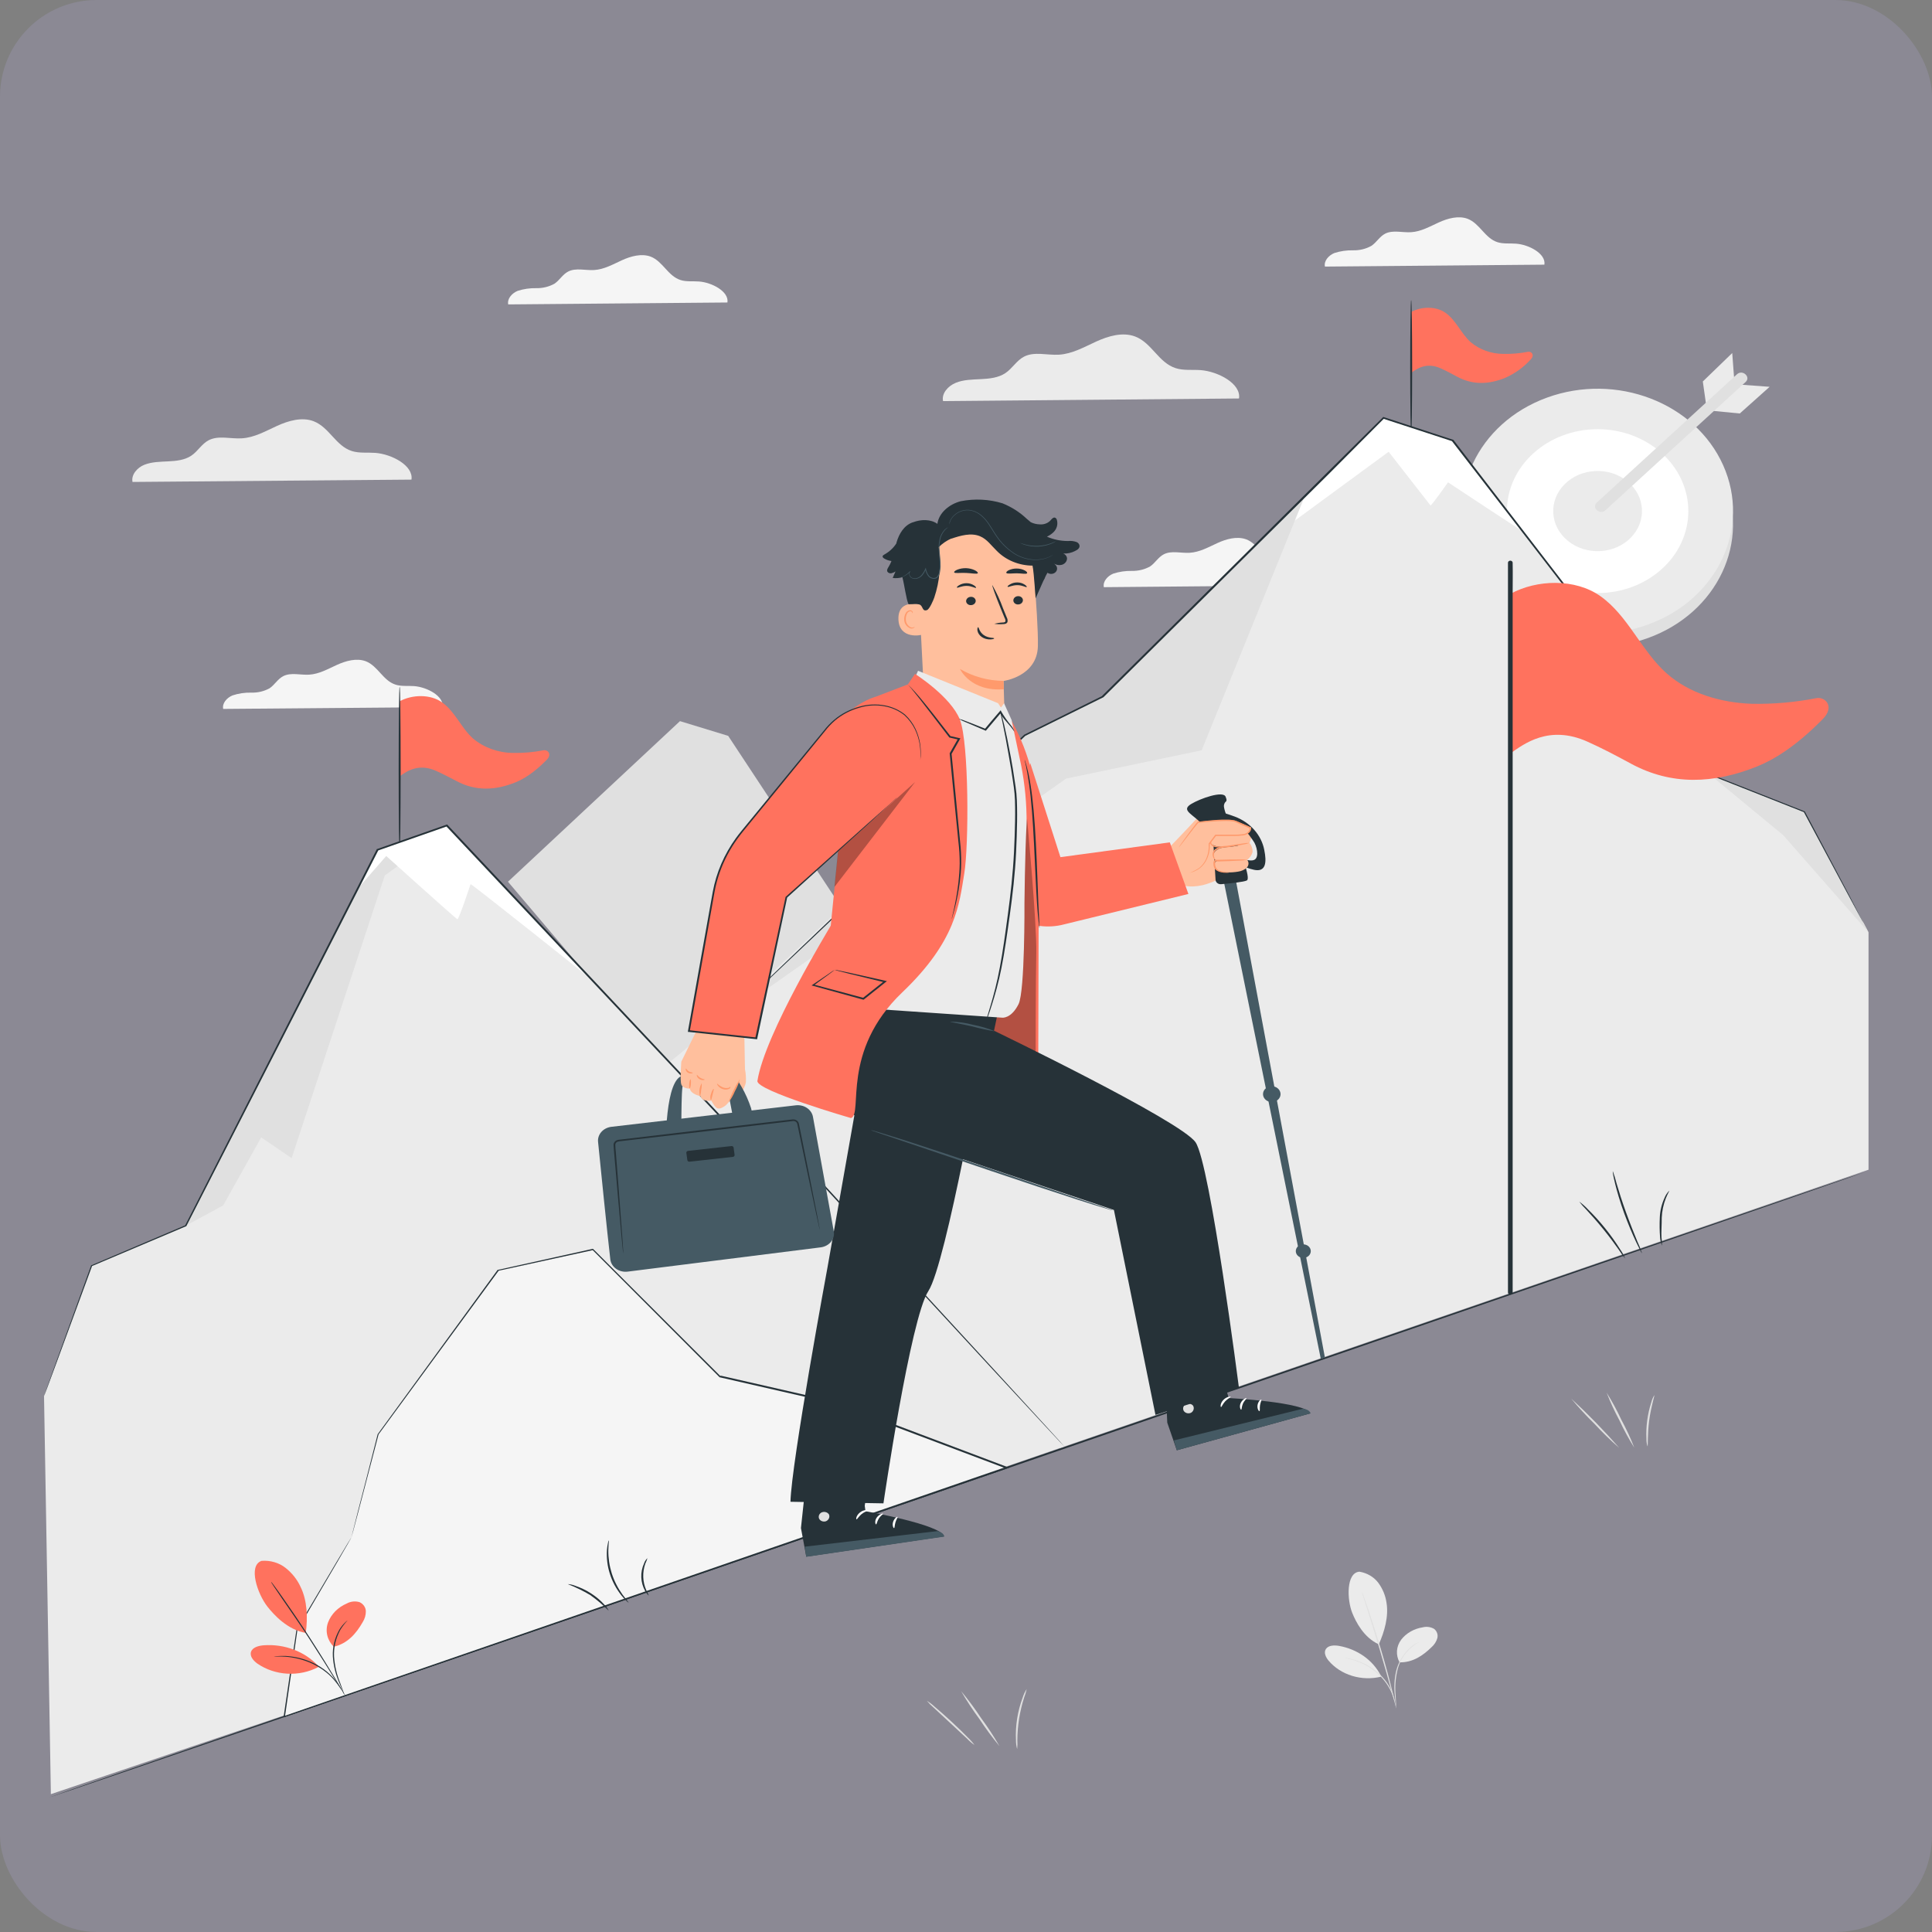 <svg xmlns="http://www.w3.org/2000/svg" width="160" height="160" viewBox="0 0 160 160" fill="none"><rect x="0" y="0" width="160" height="160" fill="#808080" stroke="none"/><rect width="160" height="160" rx="8" fill="#C5B8FD" fill-opacity="0.16"></rect><path d="M112.577 130.16C112.897 130.212 113.202 130.322 113.473 130.483C113.745 130.645 113.978 130.854 114.158 131.098C114.515 131.591 114.743 132.151 114.825 132.736C115.014 133.856 114.66 135.124 114.186 136.174C112.93 135.614 112.276 134.287 111.994 133.59C111.545 132.487 111.473 130.25 112.577 130.16Z" fill="#EBEBEB"></path><path d="M115.906 137.667C115.744 137.373 115.67 137.045 115.692 136.717C115.715 136.39 115.832 136.073 116.034 135.799C116.241 135.529 116.505 135.299 116.812 135.122C117.118 134.945 117.461 134.825 117.819 134.769C117.981 134.727 118.15 134.718 118.316 134.741C118.482 134.765 118.641 134.821 118.78 134.906C118.895 135.003 118.979 135.126 119.022 135.263C119.066 135.399 119.068 135.544 119.028 135.682C118.946 135.956 118.785 136.207 118.56 136.407C117.832 137.121 116.982 137.692 115.906 137.667Z" fill="#EBEBEB"></path><path d="M115.612 141.324C115.593 141.247 115.583 141.169 115.581 141.091C115.565 140.926 115.544 140.713 115.519 140.456C115.432 139.755 115.47 139.046 115.631 138.356C115.804 137.663 116.18 137.025 116.719 136.508C116.884 136.354 117.069 136.218 117.27 136.104C117.324 136.072 117.38 136.043 117.438 136.018C117.475 136.001 117.497 135.992 117.5 135.995C117.042 136.264 116.648 136.613 116.342 137.022C116.036 137.431 115.823 137.891 115.717 138.375C115.56 139.058 115.515 139.758 115.584 140.453C115.6 140.733 115.612 140.937 115.615 141.088C115.621 141.167 115.62 141.245 115.612 141.324Z" fill="#E0E0E0"></path><path d="M112.797 131.84C112.814 131.87 112.828 131.902 112.837 131.935L112.943 132.215C113.03 132.456 113.151 132.803 113.299 133.237C113.591 134.1 113.978 135.298 114.375 136.631C114.772 137.964 115.094 139.179 115.305 140.061C115.417 140.5 115.503 140.859 115.562 141.105C115.587 141.223 115.609 141.318 115.624 141.385C115.633 141.418 115.638 141.452 115.64 141.486C115.626 141.454 115.615 141.421 115.606 141.388C115.587 141.315 115.559 141.223 115.528 141.108C115.457 140.853 115.361 140.5 115.243 140.069C115.004 139.193 114.67 137.983 114.273 136.65C113.876 135.318 113.501 134.13 113.225 133.251L112.896 132.221C112.859 132.106 112.831 132.014 112.81 131.941C112.802 131.908 112.798 131.874 112.797 131.84Z" fill="#E0E0E0"></path><path d="M114.35 138.762C114.029 138.132 113.547 137.581 112.943 137.153C112.339 136.726 111.632 136.435 110.878 136.303C110.497 136.239 110.026 136.253 109.815 136.55C109.604 136.846 109.79 137.238 110.023 137.524C110.519 138.109 111.196 138.548 111.969 138.785C112.741 139.023 113.574 139.048 114.363 138.857" fill="#EBEBEB"></path><path d="M111.356 137.294C111.436 137.298 111.516 137.309 111.594 137.328C111.689 137.341 111.782 137.36 111.873 137.384C111.979 137.412 112.106 137.437 112.236 137.482C112.366 137.527 112.515 137.572 112.664 137.636C112.825 137.701 112.981 137.773 113.132 137.854C113.481 138.039 113.806 138.258 114.099 138.51C114.389 138.761 114.645 139.043 114.862 139.35C114.956 139.484 115.041 139.623 115.116 139.767C115.185 139.89 115.245 140.017 115.296 140.148C115.342 140.255 115.381 140.364 115.414 140.475C115.443 140.557 115.464 140.64 115.479 140.724C115.5 140.796 115.512 140.869 115.516 140.943C115.497 140.943 115.442 140.635 115.237 140.17C115.183 140.042 115.12 139.918 115.048 139.798C114.971 139.657 114.885 139.52 114.791 139.389C114.575 139.085 114.322 138.803 114.037 138.549C113.747 138.304 113.431 138.086 113.092 137.899C112.931 137.818 112.782 137.74 112.63 137.678C112.478 137.616 112.342 137.566 112.214 137.518C111.694 137.362 111.35 137.311 111.356 137.294Z" fill="#E0E0E0"></path><path d="M134.094 119.909C133.374 119.278 132.691 118.613 132.048 117.916C131.367 117.25 130.725 116.553 130.123 115.827C131.526 117.123 132.852 118.486 134.094 119.909Z" fill="#E0E0E0"></path><path d="M135.343 119.887C134.888 119.163 134.481 118.415 134.125 117.647C133.719 116.896 133.362 116.125 133.056 115.337C133.509 116.062 133.915 116.809 134.271 117.577C134.677 118.328 135.036 119.099 135.343 119.887Z" fill="#E0E0E0"></path><path d="M137.002 115.544C137.052 115.544 136.729 116.474 136.577 117.647C136.425 118.82 136.487 119.778 136.438 119.78C136.375 119.576 136.346 119.365 136.351 119.153C136.325 118.644 136.347 118.133 136.416 117.627C136.483 117.122 136.596 116.623 136.754 116.135C136.805 115.928 136.889 115.729 137.002 115.544Z" fill="#E0E0E0"></path><path d="M80.703 144.518C80.484 144.364 80.283 144.19 80.102 144C79.705 143.634 79.231 143.194 78.71 142.707L77.315 141.413C77.112 141.242 76.926 141.054 76.76 140.853C76.99 140.995 77.203 141.157 77.395 141.338C77.77 141.651 78.279 142.096 78.824 142.603C79.37 143.11 79.847 143.58 80.185 143.928C80.379 144.109 80.552 144.307 80.703 144.518Z" fill="#E0E0E0"></path><path d="M82.774 144.611C82.179 143.891 81.626 143.143 81.118 142.371C80.565 141.623 80.057 140.849 79.596 140.052C80.192 140.772 80.746 141.52 81.255 142.292C81.807 143.04 82.314 143.814 82.774 144.611Z" fill="#E0E0E0"></path><path d="M85.027 139.879C84.973 140.122 84.901 140.362 84.81 140.596C84.447 141.739 84.259 142.923 84.252 144.113C84.267 144.36 84.262 144.608 84.237 144.855C84.169 144.612 84.136 144.363 84.138 144.113C84.08 142.909 84.272 141.706 84.702 140.565C84.776 140.324 84.886 140.094 85.027 139.879Z" fill="#E0E0E0"></path><path d="M136.505 52.83C142.247 50.735 145.022 44.833 142.703 39.647C140.385 34.46 133.85 31.954 128.108 34.048C122.366 36.142 119.591 42.045 121.909 47.231C124.228 52.417 130.763 54.924 136.505 52.83Z" fill="#E0E0E0"></path><path d="M136.507 51.712C142.249 49.618 145.024 43.716 142.705 38.529C140.387 33.343 133.852 30.837 128.11 32.931C122.368 35.025 119.593 40.928 121.911 46.114C124.23 51.3 130.765 53.807 136.507 51.712Z" fill="#EBEBEB"></path><path d="M132.309 49.114C136.457 49.114 139.82 46.077 139.82 42.33C139.82 38.583 136.457 35.545 132.309 35.545C128.16 35.545 124.797 38.583 124.797 42.33C124.797 46.077 128.16 49.114 132.309 49.114Z" fill="white"></path><path d="M135.044 44.542C136.399 43.176 136.273 41.077 134.761 39.852C133.249 38.628 130.925 38.742 129.569 40.108C128.214 41.473 128.34 43.573 129.852 44.797C131.364 46.022 133.688 45.907 135.044 44.542Z" fill="#EBEBEB"></path><path d="M141.326 33.753L141.02 31.592L143.456 29.237L143.63 31.569L141.326 33.753Z" fill="#EBEBEB"></path><path d="M146.553 32.034L144.082 31.852L141.605 34.002L144.082 34.243L146.553 32.034Z" fill="#EBEBEB"></path><path d="M143.853 30.992L139.922 34.59L133.682 40.302C133.201 40.739 132.724 41.179 132.247 41.616C131.769 42.052 132.501 42.674 132.957 42.257L136.89 38.656L143.131 32.947C143.608 32.506 144.087 32.069 144.566 31.634C145.019 31.216 144.309 30.575 143.853 30.992Z" fill="#E0E0E0"></path><path d="M102.61 33C102.796 31.771 100.875 30.76 99.43 30.651C98.739 30.603 98.022 30.698 97.371 30.491C95.955 30.046 95.391 28.397 94.011 27.87C92.979 27.476 91.791 27.826 90.79 28.282C89.789 28.738 88.8 29.31 87.69 29.374C86.717 29.43 85.66 29.094 84.81 29.534C84.19 29.853 83.843 30.511 83.26 30.9C82.677 31.289 81.943 31.362 81.233 31.398C80.523 31.435 79.791 31.438 79.144 31.706C78.496 31.975 77.966 32.589 78.099 33.218L102.61 33Z" fill="#EBEBEB"></path><path d="M34.076 39.72C34.252 38.558 32.442 37.606 31.078 37.505C30.43 37.458 29.754 37.547 29.141 37.354C27.808 36.934 27.281 35.394 25.972 34.884C25.002 34.515 23.883 34.842 22.941 35.271C21.998 35.699 21.081 36.24 20.011 36.301C19.081 36.354 18.102 36.046 17.299 36.45C16.703 36.752 16.39 37.374 15.838 37.74C15.287 38.107 14.598 38.174 13.929 38.208C13.259 38.242 12.571 38.247 11.96 38.488C11.35 38.729 10.851 39.328 10.975 39.913L34.076 39.72Z" fill="#EBEBEB"></path><path d="M60.243 25.051C60.382 24.138 58.956 23.39 57.887 23.312C57.375 23.273 56.845 23.346 56.362 23.192C55.314 22.861 54.895 21.64 53.882 21.251C53.119 20.971 52.239 21.218 51.498 21.556C50.757 21.895 50.025 22.315 49.198 22.363C48.475 22.405 47.694 22.164 47.065 22.483C46.594 22.718 46.349 23.208 45.915 23.497C45.464 23.747 44.943 23.875 44.414 23.864C43.886 23.852 43.361 23.929 42.864 24.09C42.387 24.289 41.99 24.746 42.089 25.21L60.243 25.051Z" fill="#F5F5F5"></path><path d="M36.646 58.558C36.785 57.648 35.359 56.898 34.29 56.82C33.778 56.783 33.248 56.853 32.765 56.702C31.717 56.372 31.298 55.148 30.285 54.759C29.522 54.479 28.642 54.728 27.901 55.064C27.16 55.4 26.425 55.826 25.597 55.873C24.878 55.915 24.097 55.672 23.468 55.991C22.997 56.226 22.752 56.716 22.318 57.004C21.864 57.254 21.339 57.377 20.808 57.36C20.28 57.348 19.754 57.425 19.258 57.59C18.78 57.786 18.384 58.245 18.483 58.71L36.646 58.558Z" fill="#F5F5F5"></path><path d="M127.9 21.918C128.04 21.005 126.614 20.254 125.544 20.179C125.033 20.14 124.503 20.21 124.019 20.058C122.971 19.728 122.553 18.507 121.539 18.118C120.777 17.838 119.896 18.084 119.155 18.42C118.414 18.756 117.683 19.182 116.855 19.23C116.133 19.272 115.352 19.031 114.722 19.347C114.251 19.585 114.006 20.072 113.572 20.361C113.116 20.616 112.587 20.744 112.05 20.73C111.522 20.718 110.997 20.795 110.5 20.957C110.023 21.156 109.626 21.612 109.725 22.077L127.9 21.918Z" fill="#F5F5F5"></path><path d="M109.57 48.467C109.71 47.554 108.284 46.807 107.214 46.728C106.703 46.692 106.172 46.762 105.689 46.608C104.641 46.28 104.223 45.057 103.209 44.667C102.443 44.388 101.563 44.634 100.822 44.973C100.081 45.312 99.349 45.731 98.522 45.779C97.799 45.821 97.018 45.58 96.389 45.9C95.921 46.135 95.673 46.625 95.242 46.913C94.791 47.163 94.27 47.29 93.741 47.28C93.214 47.268 92.688 47.345 92.191 47.507C91.714 47.706 91.317 48.162 91.416 48.627L109.57 48.467Z" fill="#F5F5F5"></path><path d="M42.068 73.02L56.312 59.721L60.305 60.941L74.27 82.109L82.532 85.926L89.6 104.487L67.906 103.473L42.068 73.02Z" fill="#E0E0E0"></path><path d="M154.486 97.053C154.501 97.089 120.854 108.715 79.342 123.012C37.83 137.308 4.148 148.875 4.13 148.836C4.111 148.797 37.755 137.177 79.283 122.88C120.811 108.583 154.47 97.014 154.486 97.053Z" fill="#263238"></path><path d="M126.545 29.133C125.874 29.264 125.189 29.323 124.502 29.309C123.5 29.303 122.537 28.959 121.802 28.343C121.003 27.627 120.59 26.529 119.713 25.907C118.929 25.347 117.713 25.375 116.867 25.837V30.877C117.295 30.575 118.089 29.962 119.301 30.499C119.778 30.712 120.209 30.945 120.671 31.194C121.967 31.897 123.3 31.841 124.664 31.289C125.466 30.93 126.174 30.42 126.741 29.794C127.137 29.402 126.824 29.08 126.545 29.133Z" fill="#FF725E"></path><path d="M116.867 24.843C116.911 24.843 116.948 27.363 116.948 30.457C116.948 33.551 116.911 36.057 116.867 36.057C116.824 36.057 116.787 33.538 116.787 30.457C116.787 27.378 116.821 24.843 116.867 24.843Z" fill="#263238"></path><path d="M149.451 67.272L141.652 64.189L120.317 36.508L114.592 34.638L91.329 57.696L84.869 60.888L60.599 83.691L54.334 88.902L87.805 119.909L154.743 96.871V77.215L149.451 67.272Z" fill="#EBEBEB"></path><path d="M120.318 36.508L114.592 34.638L102.641 46.482L115.001 37.413L118.47 41.862C118.594 41.825 119.921 39.944 119.921 39.944C119.921 39.944 126.121 44.054 126.046 43.942C125.972 43.83 120.318 36.508 120.318 36.508Z" fill="white"></path><path d="M60.708 83.876L88.292 64.48L99.517 62.137L108.039 41.131L91.33 57.696L84.869 60.888L60.708 83.876Z" fill="#E0E0E0"></path><path d="M141.652 64.189L147.678 69.168L154.743 77.215L149.451 67.272L141.652 64.189Z" fill="#E0E0E0"></path><path d="M60.708 83.876L60.816 83.767L61.145 83.448L62.434 82.207L67.336 77.52L84.82 60.846L91.28 57.64H91.261L109.886 39.16C111.449 37.609 112.993 36.077 114.521 34.565L114.555 34.529L114.607 34.546L120.333 36.419H120.355L120.37 36.436L141.686 64.13L141.661 64.114L149.455 67.194H149.47V67.208L153.069 74.006C153.478 74.79 153.795 75.392 153.999 75.801C154.101 76.002 154.182 76.156 154.238 76.26L154.315 76.42C154.315 76.42 154.281 76.369 154.225 76.266L153.977 75.809L153.013 74.023L149.38 67.241L149.402 67.261L141.599 64.181H141.584C136.004 56.932 128.564 47.328 120.231 36.514L120.268 36.539L114.542 34.669L114.629 34.649L110.016 39.28L91.382 57.741L84.903 60.944L84.922 60.93L67.41 77.568L62.481 82.232L61.176 83.459L60.841 83.772L60.708 83.876Z" fill="#263238"></path><path d="M45.019 62.134C44.191 62.295 43.345 62.369 42.498 62.355C41.265 62.344 40.08 61.919 39.175 61.162C38.189 60.28 37.684 58.922 36.602 58.163C35.635 57.475 34.141 57.511 33.096 58.077V64.295C33.626 63.92 34.602 63.175 36.094 63.831C36.683 64.091 37.216 64.377 37.783 64.671C39.377 65.536 41.02 65.466 42.697 64.788C43.317 64.536 44.188 64.032 45.257 62.946C45.744 62.464 45.363 62.075 45.019 62.134Z" fill="#FF725E"></path><path d="M33.096 56.853C33.142 56.853 33.18 59.947 33.18 63.766C33.18 67.585 33.142 70.677 33.096 70.677C33.05 70.677 33.015 67.583 33.015 63.766C33.015 59.95 33.053 56.853 33.096 56.853Z" fill="#263238"></path><path d="M66.719 96.538L60.261 93.11L36.996 68.364L31.27 70.372L15.383 101.51L7.586 104.817L3.646 115.614L4.213 148.584L26.04 141.214L88.152 119.789L66.719 96.538Z" fill="#EBEBEB"></path><path d="M15.383 101.51L18.483 99.828L21.632 94.194L24.152 95.913L31.868 72.494L37.284 68.633L36.996 68.364L31.27 70.372L15.383 101.51Z" fill="#E0E0E0"></path><path d="M31.27 70.372L36.996 68.364L48.946 81.076C48.946 81.076 39.098 73.219 38.971 73.219C38.971 73.219 38 76.165 37.876 76.126C37.752 76.086 31.986 70.89 31.986 70.89L29.646 73.569L31.27 70.372Z" fill="white"></path><path d="M88.152 119.8C88.152 119.8 88.013 119.66 87.752 119.383L86.602 118.148C85.594 117.064 84.122 115.474 82.243 113.447L66.666 96.577L66.684 96.591L60.224 93.169C54.353 86.931 47.719 79.875 40.719 72.432L36.937 68.409L37.027 68.431L31.298 70.439L31.341 70.399C25.169 82.484 19.67 93.273 15.435 101.533V101.549H15.417L7.605 104.856L7.63 104.831L4.706 112.783C4.365 113.701 4.102 114.41 3.925 114.891L3.72 115.432C3.674 115.555 3.646 115.614 3.646 115.614C3.646 115.614 3.665 115.552 3.708 115.429C3.751 115.306 3.817 115.124 3.9 114.883L4.66 112.769C5.329 110.918 6.306 108.219 7.543 104.806V104.789H7.558L15.352 101.471L15.327 101.496L31.199 70.341V70.315H31.23L36.956 68.305L37.03 68.28L37.067 68.319L40.834 72.323L60.323 93.071H60.305L66.762 96.501L82.296 113.393L86.63 118.12L87.764 119.363L88.152 119.8Z" fill="#263238"></path><path d="M29.106 127.324L31.317 118.77L41.255 105.19L49.111 103.454L59.635 113.987L69.006 116.126L83.366 121.539L23.554 142.147L24.599 134.976L29.106 127.324Z" fill="#F5F5F5"></path><path d="M29.106 127.321C29.106 127.321 29.01 127.494 28.818 127.83L27.956 129.32L24.63 134.993C24.338 137.028 23.991 139.442 23.598 142.164L23.529 142.116L81.059 122.264L83.328 121.483V121.617L68.969 116.205L59.601 114.06H59.579V114.043L49.061 103.507L49.126 103.524L41.271 105.24L41.308 105.218L31.351 118.789L29.689 125.148C29.497 125.865 29.354 126.411 29.255 126.78C29.156 127.15 29.103 127.34 29.103 127.34C29.103 127.34 29.143 127.153 29.236 126.78C29.329 126.408 29.469 125.862 29.649 125.14C30.021 123.695 30.579 121.556 31.276 118.778L41.196 105.187V105.17H41.221L49.073 103.428H49.111L49.139 103.454L59.678 113.982L59.66 113.92L69.031 116.059L83.397 121.48L83.583 121.55L83.394 121.617L81.121 122.398L23.573 142.2L23.492 142.228V142.152C23.892 139.431 24.249 137.017 24.549 134.984V134.97L27.904 129.306C28.291 128.662 28.585 128.169 28.784 127.833C28.982 127.497 29.106 127.321 29.106 127.321Z" fill="#263238"></path><path d="M130.786 99.514C131.034 99.694 131.263 99.894 131.468 100.113C131.988 100.621 132.475 101.156 132.925 101.715C133.375 102.273 133.789 102.853 134.165 103.454C134.337 103.696 134.479 103.954 134.59 104.224C134.399 103.995 134.225 103.756 134.069 103.507C133.759 103.062 133.31 102.451 132.783 101.802C132.256 101.152 131.747 100.584 131.372 100.18C131.16 99.971 130.965 99.748 130.786 99.514Z" fill="#263238"></path><path d="M133.564 96.986C133.687 97.317 133.79 97.655 133.874 97.996C134.057 98.624 134.326 99.483 134.667 100.424C135.008 101.365 135.349 102.205 135.597 102.81C135.75 103.133 135.881 103.464 135.991 103.801C135.927 103.725 135.876 103.641 135.839 103.552C135.752 103.389 135.635 103.148 135.492 102.849C135.21 102.25 134.85 101.412 134.506 100.469C134.162 99.525 133.911 98.654 133.756 98.022C133.679 97.702 133.62 97.445 133.589 97.266C133.566 97.174 133.557 97.079 133.564 96.986Z" fill="#263238"></path><path d="M138.245 98.607C138.267 98.607 138.115 98.842 137.957 99.237C137.756 99.75 137.642 100.288 137.619 100.833C137.619 101.474 137.569 102.065 137.597 102.479C137.628 102.706 137.643 102.934 137.644 103.162C137.552 102.946 137.498 102.718 137.482 102.487C137.438 101.935 137.43 101.381 137.458 100.827C137.479 100.267 137.613 99.715 137.851 99.198C137.936 98.978 138.07 98.777 138.245 98.607Z" fill="#263238"></path><path d="M50.413 133.397C49.945 132.922 49.431 132.487 48.878 132.095C48.289 131.743 47.666 131.44 47.018 131.188C47.232 131.2 47.442 131.248 47.638 131.328C48.114 131.489 48.563 131.707 48.974 131.977C49.387 132.244 49.757 132.56 50.075 132.918C50.217 133.059 50.331 133.221 50.413 133.397Z" fill="#263238"></path><path d="M50.416 127.567C50.444 127.567 50.388 127.878 50.379 128.376C50.371 129.025 50.466 129.67 50.661 130.294C50.86 130.918 51.16 131.511 51.55 132.056C51.86 132.473 52.077 132.708 52.056 132.725C51.988 132.683 51.928 132.633 51.876 132.576C51.723 132.432 51.582 132.278 51.454 132.114C50.598 131.025 50.178 129.705 50.264 128.371C50.278 128.171 50.307 127.973 50.351 127.777C50.359 127.704 50.381 127.633 50.416 127.567Z" fill="#263238"></path><path d="M53.618 129.04C53.571 129.193 53.513 129.342 53.444 129.488C53.316 129.85 53.257 130.228 53.271 130.608C53.285 130.984 53.371 131.354 53.525 131.703C53.605 131.844 53.674 131.99 53.73 132.14C53.714 132.14 53.572 132.014 53.42 131.745C53.229 131.396 53.123 131.014 53.11 130.625C53.094 130.231 53.172 129.838 53.339 129.474C53.392 129.311 53.487 129.162 53.618 129.04Z" fill="#263238"></path><path d="M21.66 129.264C22.017 129.235 22.378 129.271 22.719 129.371C23.061 129.47 23.376 129.631 23.647 129.844C24.188 130.273 24.612 130.808 24.887 131.409C25.454 132.548 25.489 133.988 25.324 135.231C23.811 134.976 22.683 133.73 22.156 133.064C21.322 132.011 20.522 129.65 21.663 129.264" fill="#FF725E"></path><path d="M27.637 136.376C27.369 136.107 27.184 135.779 27.102 135.425C27.02 135.071 27.043 134.703 27.169 134.36C27.299 134.019 27.503 133.705 27.769 133.436C28.035 133.168 28.358 132.95 28.719 132.795C28.876 132.707 29.053 132.652 29.237 132.633C29.421 132.614 29.607 132.632 29.782 132.686C29.936 132.758 30.065 132.867 30.155 133.001C30.246 133.134 30.295 133.288 30.297 133.444C30.299 133.759 30.209 134.068 30.036 134.34C29.494 135.29 28.774 136.121 27.624 136.379" fill="#FF725E"></path><path d="M28.505 140.338C28.462 140.261 28.426 140.182 28.397 140.1L28.13 139.442C27.807 138.722 27.616 137.958 27.566 137.182C27.527 136.4 27.719 135.622 28.124 134.928C28.252 134.727 28.405 134.539 28.579 134.368C28.638 134.307 28.694 134.265 28.728 134.234C28.762 134.203 28.784 134.189 28.787 134.192C28.558 134.434 28.357 134.695 28.186 134.973C27.808 135.662 27.629 136.426 27.665 137.194C27.718 137.96 27.897 138.715 28.195 139.434C28.3 139.714 28.381 139.943 28.434 140.103C28.465 140.179 28.489 140.258 28.505 140.338Z" fill="#263238"></path><path d="M22.46 131C22.487 131.028 22.512 131.058 22.534 131.09C22.584 131.16 22.652 131.246 22.733 131.356C22.903 131.588 23.145 131.916 23.443 132.347C24.035 133.187 24.835 134.357 25.684 135.67C26.533 136.984 27.277 138.19 27.798 139.064C28.062 139.501 28.269 139.859 28.418 140.106L28.576 140.386C28.597 140.418 28.614 140.453 28.626 140.489C28.6 140.461 28.578 140.43 28.561 140.397L28.384 140.117C28.226 139.865 28.012 139.515 27.745 139.089C27.209 138.218 26.459 137.023 25.61 135.71C24.76 134.396 23.945 133.24 23.368 132.4L22.686 131.395C22.612 131.283 22.553 131.19 22.503 131.115C22.483 131.079 22.468 131.04 22.46 131Z" fill="#263238"></path><path d="M26.338 137.95C25.792 137.364 25.099 136.904 24.317 136.61C23.534 136.315 22.685 136.194 21.84 136.256C21.412 136.289 20.91 136.426 20.789 136.799C20.668 137.171 20.988 137.538 21.325 137.779C22.04 138.269 22.9 138.557 23.796 138.606C24.692 138.656 25.584 138.466 26.36 138.059" fill="#FF725E"></path><path d="M22.68 137.182C22.767 137.165 22.855 137.155 22.944 137.154C23.047 137.144 23.15 137.139 23.254 137.14C23.392 137.134 23.531 137.134 23.669 137.14C23.838 137.149 24.007 137.166 24.174 137.191C24.367 137.216 24.557 137.252 24.745 137.297C25.175 137.4 25.591 137.548 25.985 137.737C26.376 137.931 26.74 138.166 27.07 138.437C27.335 138.66 27.577 138.906 27.792 139.17C27.888 139.282 27.953 139.394 28.021 139.487C28.078 139.567 28.128 139.65 28.173 139.736C28.218 139.806 28.255 139.88 28.282 139.957C28.263 139.957 28.102 139.652 27.733 139.21C27.637 139.089 27.533 138.973 27.423 138.862C27.296 138.734 27.16 138.613 27.017 138.498C26.69 138.236 26.331 138.008 25.948 137.818C25.562 137.631 25.154 137.483 24.732 137.376C24.537 137.331 24.351 137.289 24.171 137.264C24.008 137.236 23.844 137.216 23.678 137.205C23.061 137.16 22.68 137.202 22.68 137.182Z" fill="#263238"></path><path d="M150.434 57.816C148.675 58.161 146.877 58.319 145.077 58.287C142.523 58.191 139.913 57.447 138.009 55.753C135.911 53.877 134.832 50.993 132.535 49.369C130.476 47.907 127.296 47.969 125.079 49.184V62.4C126.202 61.608 128.282 60.003 131.45 61.414C132.705 61.974 133.837 62.576 135.046 63.231C138.434 65.071 141.928 64.912 145.499 63.481C146.832 62.946 148.667 61.876 150.943 59.561C151.978 58.522 151.166 57.69 150.434 57.816Z" fill="#FF725E"></path><path d="M125.272 107.06V49.024C125.272 48.246 125.29 47.465 125.272 46.684V46.586C125.266 46.543 125.243 46.504 125.207 46.475C125.171 46.447 125.125 46.431 125.078 46.431C125.03 46.431 124.984 46.447 124.949 46.475C124.913 46.504 124.89 46.543 124.884 46.586V104.439C124.884 105.265 124.884 106.094 124.884 106.92V107.06C124.89 107.103 124.913 107.142 124.949 107.17C124.984 107.199 125.03 107.214 125.078 107.214C125.125 107.214 125.171 107.199 125.207 107.17C125.243 107.142 125.266 107.103 125.272 107.06Z" fill="#263238"></path><path d="M101.786 72.27C101.885 72.27 103.026 72.166 103.261 71.875C103.326 71.773 103.361 71.659 103.366 71.542C103.37 71.425 103.343 71.309 103.286 71.203C103.513 71.038 103.671 70.808 103.736 70.551C103.742 70.285 103.654 70.024 103.485 69.806L103.596 69.473C103.653 69.359 103.674 69.232 103.657 69.108C103.639 68.983 103.584 68.865 103.497 68.767C103.261 68.618 103.083 68.407 102.986 68.162C102.874 67.799 101.615 67.647 101.005 67.538C100.394 67.429 99.576 67.272 98.949 67.958C98.109 68.879 96.689 70.332 96.689 70.332L97.886 73.284C97.886 73.284 98.422 73.564 99.616 73.303C100.409 73.095 101.147 72.743 101.786 72.27Z" fill="#FFBF9D"></path><path d="M101.085 71.693L109.381 112.523L109.722 112.419L101.994 71.004L101.085 71.693Z" fill="#455A64"></path><path d="M100.503 70.106C100.503 70.106 99.901 68.538 99.21 67.924C98.519 67.311 97.898 67.04 98.649 66.583C99.399 66.127 101.287 65.463 101.498 65.978C101.708 66.494 101.445 66.258 101.364 66.676C101.284 67.093 102.152 68.902 102.403 69.644C102.654 70.386 103.606 72.724 103.262 72.914C103.017 73.046 101.798 73.166 101.132 73.225C101.075 73.23 101.017 73.224 100.963 73.209C100.908 73.193 100.857 73.168 100.814 73.134C100.771 73.1 100.735 73.059 100.71 73.012C100.685 72.966 100.67 72.915 100.667 72.864L100.503 70.106Z" fill="#263238"></path><path d="M104.7 70.383C104.582 69.775 104.296 69.204 103.869 68.722C103.442 68.24 102.888 67.862 102.257 67.625C100.707 67.065 100.918 67.286 100.918 67.286L100.744 67.877C102.738 67.798 103.534 69.299 103.776 69.618C104.086 70.019 104.303 70.979 103.894 71.198C103.485 71.416 102.573 70.985 102.573 70.985L102.056 71.332C102.056 71.332 103.488 72.068 104.136 72.066C104.784 72.063 104.92 71.452 104.7 70.383Z" fill="#263238"></path><path d="M106.049 90.588C106.053 90.717 106.016 90.845 105.94 90.955C105.864 91.065 105.754 91.153 105.624 91.206C105.493 91.26 105.348 91.277 105.206 91.256C105.065 91.235 104.933 91.177 104.828 91.089C104.724 91 104.65 90.886 104.617 90.76C104.585 90.633 104.594 90.501 104.644 90.38C104.694 90.259 104.783 90.153 104.9 90.078C105.016 90.002 105.155 89.959 105.298 89.955C105.491 89.95 105.677 90.013 105.818 90.132C105.958 90.25 106.041 90.414 106.049 90.588Z" fill="#455A64"></path><path d="M108.553 103.613C108.553 103.723 108.517 103.83 108.451 103.921C108.384 104.013 108.289 104.085 108.177 104.128C108.066 104.171 107.943 104.183 107.823 104.164C107.704 104.144 107.593 104.094 107.506 104.018C107.418 103.943 107.356 103.846 107.329 103.739C107.302 103.632 107.31 103.521 107.352 103.418C107.394 103.315 107.469 103.226 107.567 103.161C107.664 103.096 107.781 103.059 107.902 103.053C107.986 103.05 108.07 103.061 108.149 103.088C108.228 103.114 108.3 103.155 108.361 103.207C108.422 103.26 108.47 103.323 108.503 103.392C108.536 103.462 108.553 103.537 108.553 103.613Z" fill="#455A64"></path><path d="M103.15 69.865C102.744 69.996 102.323 70.084 101.895 70.125C101.696 70.145 101.498 70.153 101.299 70.19C101.101 70.218 100.913 70.29 100.754 70.4C100.674 70.454 100.608 70.524 100.561 70.604C100.514 70.684 100.487 70.772 100.481 70.862C100.478 70.953 100.506 71.042 100.562 71.118C100.617 71.193 100.697 71.252 100.791 71.285C100.698 71.329 100.625 71.4 100.584 71.488C100.544 71.575 100.538 71.673 100.568 71.763C100.601 71.853 100.657 71.935 100.731 72.003C100.804 72.071 100.894 72.123 100.992 72.155C101.191 72.22 101.401 72.252 101.612 72.248C101.924 72.258 102.236 72.236 102.542 72.183C102.811 72.147 103.06 72.032 103.249 71.856C103.339 71.765 103.39 71.649 103.395 71.528C103.399 71.407 103.357 71.288 103.274 71.192C103.442 71.069 103.553 70.893 103.584 70.699" fill="#FFBF9D"></path><path d="M100.596 70.05C100.484 70.006 100.39 69.932 100.326 69.839C100.262 69.745 100.232 69.636 100.239 69.526C100.273 69.274 100.549 69.109 100.813 69.017C101.452 68.83 102.122 68.744 102.793 68.762L103.119 68.938C103.19 69.057 103.243 69.184 103.274 69.316C103.289 69.382 103.288 69.45 103.27 69.516C103.252 69.581 103.219 69.642 103.172 69.694C103.065 69.781 102.934 69.839 102.793 69.862C102.38 69.99 101.951 70.076 101.516 70.117C101.207 70.153 100.894 70.13 100.596 70.05Z" fill="#FFBF9D"></path><path d="M103.286 71.203C103.062 71.175 102.834 71.166 102.607 71.178C102.189 71.178 101.609 71.178 100.971 71.203H100.732H100.661C100.63 71.21 100.602 71.225 100.58 71.245C100.545 71.278 100.519 71.319 100.506 71.363C100.479 71.503 100.487 71.646 100.53 71.783C100.565 71.912 100.651 72.025 100.772 72.099C100.872 72.161 100.983 72.206 101.101 72.231C101.265 72.27 101.434 72.287 101.603 72.281C101.724 72.281 101.789 72.267 101.786 72.259C101.783 72.251 101.522 72.259 101.132 72.144C101.022 72.124 100.919 72.077 100.836 72.009C100.753 71.94 100.693 71.852 100.661 71.755C100.624 71.639 100.617 71.518 100.642 71.399C100.646 71.376 100.658 71.354 100.676 71.338C100.698 71.324 100.676 71.338 100.738 71.338H100.977C101.615 71.321 102.192 71.296 102.611 71.273C102.838 71.272 103.064 71.248 103.286 71.203Z" fill="#FF9A6C"></path><path d="M103.485 69.806C103.294 69.802 103.104 69.817 102.917 69.854C102.57 69.899 102.087 69.971 101.553 70.055H101.51C101.235 70.059 100.967 70.129 100.732 70.257C100.633 70.313 100.552 70.392 100.498 70.486C100.444 70.579 100.417 70.684 100.422 70.789C100.432 70.926 100.485 71.058 100.574 71.17C100.636 71.245 100.682 71.279 100.688 71.273C100.695 71.268 100.667 71.223 100.623 71.145C100.559 71.035 100.525 70.913 100.524 70.789C100.526 70.701 100.552 70.615 100.601 70.539C100.65 70.463 100.719 70.4 100.803 70.355C101.02 70.245 101.264 70.187 101.513 70.184H101.581C102.111 70.097 102.592 70.011 102.936 69.943C103.124 69.918 103.309 69.872 103.485 69.806Z" fill="#FF9A6C"></path><path d="M103.497 68.767C103.222 68.838 102.956 68.932 102.7 69.047H102.722C102.266 69.047 101.649 69.047 100.974 69.047H100.54H100.506L100.487 69.067C100.382 69.173 100.298 69.296 100.239 69.428C100.181 69.556 100.173 69.699 100.217 69.831C100.238 69.893 100.273 69.951 100.321 69.999C100.368 70.047 100.427 70.086 100.493 70.111C100.592 70.148 100.697 70.171 100.803 70.178C100.957 70.19 101.112 70.185 101.265 70.162C101.37 70.145 101.429 70.128 101.426 70.12C101.423 70.111 101.188 70.139 100.806 70.094C100.63 70.072 100.375 70.016 100.313 69.814C100.295 69.698 100.308 69.578 100.352 69.467C100.397 69.355 100.471 69.256 100.568 69.176L100.518 69.196H100.955C101.631 69.196 102.245 69.179 102.703 69.162H102.75C103.012 69.052 103.262 68.919 103.497 68.767Z" fill="#FF9A6C"></path><path d="M97.632 70.187C97.632 70.187 99.163 68.118 99.238 68.084C99.312 68.05 101.764 67.765 102.338 67.989C102.911 68.213 103.578 68.532 103.578 68.532C103.578 68.532 103.661 69.092 102.685 69.142C101.708 69.193 100.695 69.162 100.695 69.162L100.161 69.868C100.161 69.868 100.378 71.755 98.528 72.287" fill="#FFBF9D"></path><path d="M98.519 72.287C98.597 72.269 98.675 72.246 98.751 72.22C98.844 72.191 98.933 72.153 99.018 72.108C99.131 72.054 99.239 71.991 99.34 71.92C99.613 71.705 99.826 71.435 99.96 71.131C100.138 70.733 100.214 70.304 100.183 69.876V69.91L100.723 69.207L100.673 69.232C101.144 69.232 101.643 69.232 102.167 69.232C102.437 69.233 102.706 69.216 102.973 69.182C103.117 69.156 103.252 69.103 103.37 69.025C103.496 68.942 103.582 68.819 103.612 68.681C103.62 68.633 103.62 68.585 103.612 68.538V68.507H103.578L102.899 68.21L102.567 68.065C102.459 68.013 102.346 67.969 102.229 67.933C101.994 67.889 101.754 67.87 101.513 67.877C101.281 67.877 101.058 67.877 100.837 67.897C100.397 67.925 99.985 67.964 99.597 68.009L99.309 68.048H99.238H99.194L99.154 68.081C99.12 68.121 99.095 68.149 99.067 68.185L98.773 68.571C98.401 69.064 98.109 69.47 97.908 69.75L97.682 70.075C97.654 70.112 97.63 70.151 97.61 70.193C97.645 70.161 97.676 70.126 97.703 70.089L97.951 69.775L98.847 68.619L99.157 68.238L99.238 68.146C99.238 68.146 99.238 68.146 99.238 68.123C99.253 68.151 99.253 68.143 99.253 68.143H99.272H99.337L99.619 68.107C100.004 68.065 100.419 68.031 100.859 68.009C101.079 68.009 101.302 67.989 101.529 67.989C101.757 67.985 101.984 68.004 102.208 68.045C102.314 68.081 102.418 68.124 102.518 68.174L102.846 68.319L103.519 68.613L103.485 68.569C103.491 68.603 103.491 68.638 103.485 68.672C103.451 68.781 103.381 68.878 103.285 68.951C103.189 69.023 103.07 69.068 102.945 69.078C102.687 69.112 102.426 69.129 102.164 69.129C101.647 69.129 101.147 69.129 100.679 69.129H100.645L100.627 69.151C100.444 69.397 100.264 69.633 100.097 69.859V69.873V69.893C100.129 70.305 100.062 70.719 99.898 71.105C99.771 71.402 99.57 71.667 99.309 71.881C99.064 72.044 98.799 72.18 98.519 72.287Z" fill="#FF9A6C"></path><path d="M96.879 69.761L87.82 70.985L85.319 63.193L82.29 74.852L84.15 75.994C84.725 76.345 85.379 76.577 86.065 76.674C86.751 76.771 87.452 76.73 88.118 76.554L98.419 74.034L96.879 69.761Z" fill="#FF725E"></path><path d="M81.98 58.732L82.848 58.769L83.338 58.951C84.865 61.411 85.737 64.158 85.886 66.975L86.032 69.994L85.982 89.006L78.852 88.115L77.95 82.594L81.98 58.732Z" fill="#FF725E"></path><path opacity="0.3" d="M85.768 87.651C85.768 87.651 85.768 81.314 85.821 78.909C85.874 76.504 85.058 67.799 85.058 67.799C85.058 67.799 82.061 85.531 82.166 85.559C82.271 85.587 85.768 87.651 85.768 87.651Z" fill="black"></path><path d="M84.854 62.921C84.876 62.964 84.894 63.009 84.906 63.055C84.938 63.162 84.978 63.291 85.024 63.447C85.117 63.794 85.232 64.287 85.334 64.926C85.545 66.18 85.688 67.93 85.79 69.862C85.892 71.794 85.936 73.541 85.992 74.807C86.022 75.423 86.047 75.927 86.066 76.305C86.066 76.467 86.081 76.602 86.088 76.711C86.093 76.758 86.093 76.806 86.088 76.854C86.07 76.809 86.059 76.761 86.057 76.714C86.057 76.605 86.026 76.47 86.007 76.308C85.967 75.955 85.923 75.445 85.88 74.812C85.796 73.547 85.728 71.797 85.632 69.868C85.536 67.939 85.406 66.194 85.226 64.94C85.139 64.312 85.043 63.82 84.972 63.461L84.879 63.061C84.862 63.016 84.854 62.968 84.854 62.921Z" fill="#263238"></path><path d="M72.11 121.2L71.614 124.703L71.676 125.154C71.676 125.154 77.938 126.26 78.186 127.234L66.772 128.914L66.331 126.548L66.951 120.777L72.11 121.2Z" fill="#263238"></path><path d="M68.067 125.238C67.963 125.284 67.882 125.363 67.838 125.46C67.795 125.557 67.792 125.666 67.832 125.764C67.878 125.861 67.964 125.937 68.072 125.977C68.179 126.017 68.3 126.018 68.408 125.98C68.519 125.931 68.605 125.846 68.65 125.743C68.696 125.639 68.697 125.524 68.653 125.42C68.593 125.326 68.495 125.256 68.379 125.226C68.264 125.195 68.14 125.207 68.033 125.257" fill="#E0E0E0"></path><path d="M66.768 128.928L66.651 128.088L77.64 126.8C77.64 126.8 78.186 126.926 78.186 127.256L66.768 128.928Z" fill="#455A64"></path><path d="M71.852 125.084C71.852 125.134 71.586 125.198 71.341 125.4C71.096 125.602 70.987 125.837 70.932 125.823C70.876 125.809 70.907 125.509 71.211 125.263C71.514 125.016 71.855 125.036 71.852 125.084Z" fill="white"></path><path d="M73.129 125.355C73.151 125.403 72.925 125.523 72.776 125.764C72.627 126.005 72.609 126.237 72.553 126.243C72.497 126.248 72.41 125.963 72.606 125.683C72.801 125.403 73.12 125.308 73.129 125.355Z" fill="white"></path><path d="M74.044 126.548C73.994 126.568 73.87 126.327 73.966 126.03C74.062 125.733 74.298 125.585 74.329 125.624C74.36 125.663 74.227 125.834 74.156 126.078C74.084 126.321 74.097 126.537 74.044 126.548Z" fill="white"></path><path d="M101.597 111.809L101.628 115.34L101.758 115.779C101.758 115.779 108.128 116.112 108.516 117.048L97.458 120.105L96.668 117.818L96.414 112.024L101.597 111.809Z" fill="#263238"></path><path d="M98.193 116.292C98.094 116.351 98.024 116.441 97.995 116.545C97.967 116.648 97.982 116.758 98.038 116.852C98.099 116.941 98.196 117.006 98.309 117.033C98.421 117.059 98.541 117.046 98.642 116.995C98.745 116.932 98.818 116.838 98.847 116.73C98.877 116.622 98.862 116.508 98.804 116.409C98.729 116.322 98.619 116.265 98.499 116.249C98.378 116.234 98.255 116.261 98.156 116.325" fill="#E0E0E0"></path><path d="M97.458 120.105L97.217 119.288L107.908 116.664C107.908 116.664 108.466 116.72 108.528 117.048L97.458 120.105Z" fill="#455A64"></path><path d="M101.922 115.678C101.922 115.729 101.674 115.824 101.461 116.054C101.247 116.283 101.175 116.53 101.12 116.524C101.064 116.518 101.048 116.213 101.312 115.939C101.575 115.664 101.916 115.631 101.922 115.678Z" fill="white"></path><path d="M103.227 115.791C103.255 115.835 103.051 115.984 102.936 116.239C102.821 116.493 102.843 116.729 102.79 116.743C102.738 116.757 102.607 116.488 102.756 116.183C102.905 115.877 103.212 115.746 103.227 115.791Z" fill="white"></path><path d="M104.3 116.863C104.254 116.885 104.095 116.664 104.145 116.359C104.195 116.054 104.409 115.877 104.455 115.911C104.502 115.944 104.384 116.132 104.347 116.384C104.309 116.636 104.362 116.843 104.3 116.863Z" fill="white"></path><path d="M76.586 58.735L76.053 48.207C75.823 45.592 77.321 43.293 80.222 43.167H80.489C81.794 43.176 83.047 43.628 84 44.434C84.952 45.24 85.534 46.34 85.629 47.515C85.811 49.783 85.982 52.289 85.954 53.507C85.898 56.027 83.108 56.394 83.108 56.394C83.108 56.394 83.149 57.926 83.177 58.662L83.896 60.367L81.586 59.933L76.586 58.735Z" fill="#FFBF9D"></path><path d="M83.108 56.389C81.826 56.376 80.574 56.033 79.5 55.4C79.5 55.4 80.359 57.298 83.139 57.08L83.108 56.389Z" fill="#FF9A6C"></path><path d="M84.714 49.699C84.714 49.793 84.674 49.883 84.601 49.95C84.529 50.017 84.43 50.055 84.327 50.058C84.276 50.061 84.226 50.055 84.178 50.041C84.13 50.026 84.086 50.003 84.048 49.973C84.01 49.942 83.979 49.906 83.957 49.864C83.936 49.823 83.923 49.778 83.921 49.733C83.92 49.639 83.96 49.548 84.032 49.48C84.105 49.413 84.204 49.374 84.308 49.372C84.359 49.369 84.409 49.375 84.457 49.39C84.505 49.404 84.55 49.428 84.587 49.458C84.625 49.489 84.656 49.526 84.678 49.567C84.7 49.609 84.712 49.654 84.714 49.699Z" fill="#263238"></path><path d="M85.027 48.618C84.978 48.663 84.677 48.459 84.249 48.459C83.821 48.459 83.505 48.647 83.459 48.599C83.412 48.551 83.487 48.495 83.626 48.406C83.808 48.293 84.025 48.233 84.246 48.235C84.469 48.234 84.687 48.299 84.866 48.42C85.009 48.512 85.052 48.596 85.027 48.618Z" fill="#263238"></path><path d="M80.805 49.755C80.805 49.849 80.765 49.939 80.692 50.006C80.62 50.073 80.521 50.111 80.418 50.114C80.367 50.117 80.316 50.111 80.268 50.097C80.22 50.082 80.176 50.059 80.138 50.029C80.1 49.999 80.068 49.962 80.046 49.921C80.024 49.88 80.011 49.835 80.008 49.789C80.008 49.695 80.049 49.605 80.121 49.537C80.194 49.47 80.292 49.431 80.396 49.428C80.447 49.424 80.498 49.43 80.546 49.445C80.595 49.46 80.639 49.483 80.677 49.513C80.715 49.544 80.746 49.581 80.768 49.623C80.79 49.664 80.803 49.709 80.805 49.755Z" fill="#263238"></path><path d="M80.827 48.68C80.777 48.728 80.48 48.523 80.052 48.521C79.624 48.518 79.308 48.711 79.261 48.663C79.215 48.616 79.289 48.557 79.426 48.467C79.609 48.356 79.825 48.297 80.046 48.297C80.269 48.298 80.486 48.363 80.666 48.481C80.808 48.571 80.852 48.658 80.827 48.68Z" fill="#263238"></path><path d="M82.34 51.659C82.566 51.599 82.799 51.563 83.034 51.553C83.146 51.553 83.248 51.525 83.267 51.455C83.275 51.358 83.251 51.26 83.198 51.175L82.888 50.419C82.448 49.347 82.132 48.459 82.182 48.459C82.531 49.075 82.827 49.716 83.065 50.374L83.375 51.133C83.443 51.253 83.463 51.391 83.431 51.522C83.414 51.557 83.389 51.588 83.358 51.612C83.326 51.637 83.288 51.655 83.248 51.665C83.187 51.68 83.125 51.688 83.062 51.687C82.821 51.707 82.578 51.697 82.34 51.659Z" fill="#263238"></path><path d="M80.979 47.468C80.917 47.566 80.504 47.468 79.999 47.448C79.494 47.428 79.069 47.501 79.02 47.401C78.998 47.35 79.085 47.263 79.261 47.185C79.498 47.09 79.755 47.045 80.013 47.053C80.272 47.062 80.525 47.124 80.752 47.235C80.926 47.328 81.004 47.423 80.979 47.468Z" fill="#263238"></path><path d="M85.055 47.479C84.969 47.569 84.618 47.479 84.2 47.479C83.781 47.479 83.425 47.543 83.344 47.451C83.307 47.406 83.363 47.319 83.518 47.233C83.731 47.13 83.97 47.078 84.212 47.084C84.454 47.084 84.691 47.145 84.897 47.258C85.046 47.347 85.096 47.437 85.055 47.479Z" fill="#263238"></path><path d="M76.264 50.08C76.217 50.063 74.354 49.556 74.404 51.279C74.453 53 76.353 52.603 76.353 52.553C76.353 52.502 76.264 50.08 76.264 50.08Z" fill="#FFBF9D"></path><path d="M75.752 51.906C75.752 51.906 75.718 51.925 75.662 51.951C75.623 51.966 75.581 51.974 75.538 51.974C75.496 51.974 75.453 51.966 75.414 51.951C75.29 51.882 75.188 51.785 75.118 51.669C75.049 51.554 75.014 51.424 75.017 51.293C75.009 51.145 75.037 50.998 75.098 50.861C75.114 50.807 75.145 50.757 75.187 50.716C75.23 50.675 75.284 50.644 75.343 50.626C75.381 50.615 75.422 50.617 75.458 50.632C75.495 50.646 75.524 50.672 75.541 50.705C75.566 50.752 75.557 50.786 75.566 50.789C75.575 50.791 75.606 50.758 75.588 50.688C75.577 50.645 75.549 50.607 75.51 50.581C75.484 50.564 75.454 50.552 75.423 50.545C75.392 50.539 75.359 50.538 75.327 50.542C75.249 50.558 75.175 50.592 75.116 50.641C75.056 50.69 75.011 50.753 74.986 50.822C74.91 50.973 74.875 51.138 74.884 51.304C74.879 51.458 74.924 51.609 75.014 51.74C75.104 51.87 75.234 51.974 75.389 52.037C75.442 52.051 75.498 52.053 75.551 52.044C75.605 52.035 75.656 52.014 75.699 51.984C75.749 51.945 75.758 51.909 75.752 51.906Z" fill="#FF9A6C"></path><path d="M81.004 51.939C81.069 51.939 81.087 52.328 81.475 52.597C81.862 52.866 82.324 52.804 82.33 52.86C82.337 52.916 82.228 52.942 82.02 52.953C81.764 52.964 81.512 52.894 81.307 52.754C81.208 52.687 81.125 52.603 81.062 52.507C80.999 52.411 80.958 52.305 80.942 52.194C80.929 52.04 80.976 51.939 81.004 51.939Z" fill="#263238"></path><path d="M89.389 45.13C89.353 45.029 89.276 44.944 89.172 44.895C88.946 44.809 88.699 44.778 88.456 44.805C87.848 44.806 87.248 44.683 86.701 44.444C86.888 44.358 87.059 44.245 87.207 44.111C87.362 43.972 87.473 43.798 87.528 43.607C87.582 43.417 87.578 43.216 87.517 43.027C87.507 42.991 87.487 42.958 87.46 42.93C87.433 42.903 87.4 42.881 87.362 42.867C87.238 42.834 87.132 42.946 87.052 43.035C86.945 43.172 86.8 43.281 86.63 43.349C86.461 43.418 86.275 43.444 86.091 43.425C85.836 43.418 85.586 43.356 85.362 43.245C85.353 43.239 85.345 43.231 85.337 43.223L85.027 42.962C84.458 42.422 83.778 41.988 83.025 41.683C81.91 41.341 80.712 41.281 79.562 41.509C78.598 41.758 77.746 42.486 77.631 43.385C77.079 42.982 76.261 43.002 75.603 43.257H75.588C74.856 43.511 74.453 44.222 74.252 44.906C74.252 44.945 74.233 44.981 74.221 45.02C73.982 45.386 73.649 45.693 73.251 45.916C73.179 45.956 73.099 46.003 73.092 46.076C73.086 46.149 73.157 46.211 73.223 46.252C73.404 46.363 73.611 46.434 73.827 46.462C73.764 46.626 73.686 46.784 73.595 46.936C73.514 47.065 73.418 47.216 73.495 47.35C73.53 47.399 73.579 47.437 73.638 47.459C73.697 47.481 73.762 47.486 73.824 47.473C73.947 47.446 74.062 47.395 74.162 47.325L73.929 47.865C74.198 47.9 74.472 47.878 74.729 47.801C74.903 48.434 75.039 49.607 75.241 50.041C75.749 50.041 75.861 49.985 76.127 50.058C76.459 50.15 76.347 50.679 76.772 50.523C76.989 50.441 77.305 49.682 77.374 49.484C77.827 48.133 77.953 46.71 77.742 45.312C78.042 45.011 78.403 44.765 78.806 44.587L78.775 44.614C79.547 44.354 80.421 44.096 81.168 44.413C81.748 44.657 82.098 45.188 82.538 45.608C82.91 45.992 83.367 46.301 83.88 46.514C84.393 46.727 84.95 46.839 85.514 46.843C85.641 47.599 85.706 48.843 85.765 49.551L86.401 48.117C86.453 48.033 86.494 47.949 86.537 47.865V47.837C86.6 47.699 86.67 47.563 86.748 47.431C86.841 47.498 86.957 47.533 87.076 47.528C87.195 47.523 87.308 47.48 87.393 47.405C87.479 47.331 87.532 47.231 87.542 47.124C87.552 47.017 87.519 46.91 87.448 46.824C87.381 46.743 87.299 46.672 87.207 46.614C87.305 46.695 87.426 46.752 87.556 46.78C87.686 46.807 87.822 46.804 87.951 46.77C88.078 46.731 88.187 46.654 88.262 46.553C88.337 46.452 88.374 46.332 88.366 46.211C88.354 46.13 88.319 46.054 88.265 45.989C88.211 45.924 88.139 45.873 88.056 45.841C88.403 45.859 88.747 45.783 89.045 45.623C89.274 45.522 89.46 45.351 89.389 45.13Z" fill="#263238"></path><path d="M78.536 43.657C78.439 43.731 78.348 43.81 78.263 43.895C78.049 44.139 77.908 44.428 77.854 44.735C77.811 44.946 77.792 45.161 77.798 45.376C77.798 45.609 77.829 45.855 77.857 46.118C77.89 46.392 77.903 46.666 77.897 46.941C77.892 47.089 77.874 47.236 77.845 47.381C77.825 47.535 77.76 47.682 77.659 47.807C77.612 47.857 77.551 47.895 77.482 47.918C77.414 47.94 77.34 47.945 77.268 47.933C77.13 47.913 77.003 47.852 76.908 47.759C76.754 47.574 76.656 47.356 76.626 47.126H76.682C76.609 47.318 76.505 47.498 76.372 47.661C76.239 47.812 76.047 47.913 75.836 47.941C75.737 47.951 75.638 47.937 75.547 47.899C75.464 47.862 75.395 47.804 75.349 47.731C75.305 47.663 75.283 47.586 75.284 47.507C75.287 47.435 75.316 47.366 75.368 47.311L75.399 47.333C75.238 47.509 75.037 47.651 74.81 47.751C74.751 47.777 74.689 47.801 74.627 47.821L74.54 47.84C74.559 47.829 74.58 47.821 74.602 47.815L74.782 47.737C75 47.631 75.193 47.487 75.349 47.314L75.38 47.336C75.337 47.391 75.313 47.456 75.313 47.524C75.313 47.591 75.337 47.657 75.38 47.711C75.421 47.777 75.484 47.83 75.56 47.863C75.642 47.894 75.732 47.905 75.82 47.896C76.021 47.865 76.2 47.765 76.319 47.616C76.449 47.457 76.554 47.281 76.629 47.095L76.667 47.014L76.688 47.101C76.717 47.321 76.81 47.529 76.958 47.706C77.04 47.787 77.149 47.842 77.268 47.863C77.329 47.872 77.392 47.867 77.45 47.848C77.508 47.829 77.56 47.796 77.6 47.753C77.693 47.636 77.753 47.499 77.773 47.356C77.8 47.214 77.817 47.071 77.823 46.927C77.83 46.654 77.817 46.38 77.786 46.107C77.761 45.847 77.736 45.597 77.736 45.362C77.733 45.144 77.754 44.927 77.798 44.713C77.857 44.398 78.007 44.104 78.232 43.859C78.32 43.776 78.423 43.708 78.536 43.657Z" fill="#455A64"></path><path d="M87.225 45.936L87.204 45.953L87.132 46C87.097 46.028 87.059 46.051 87.018 46.07C86.965 46.103 86.909 46.131 86.85 46.154C86.48 46.315 86.07 46.39 85.66 46.373C85.05 46.349 84.461 46.166 83.964 45.846C83.363 45.45 82.858 44.947 82.479 44.368C82.268 44.068 82.098 43.758 81.909 43.475C81.734 43.197 81.517 42.942 81.264 42.719C81.038 42.518 80.758 42.372 80.452 42.296C80.313 42.264 80.17 42.251 80.027 42.26C79.895 42.268 79.764 42.294 79.64 42.335C79.424 42.405 79.229 42.517 79.066 42.663C78.94 42.771 78.835 42.898 78.756 43.038C78.695 43.16 78.65 43.288 78.623 43.419V43.391C78.623 43.371 78.623 43.346 78.623 43.315C78.644 43.219 78.678 43.125 78.722 43.035C78.801 42.891 78.905 42.759 79.032 42.646C79.197 42.495 79.395 42.379 79.615 42.304C79.742 42.261 79.876 42.233 80.012 42.223C80.16 42.212 80.31 42.224 80.455 42.257C80.772 42.333 81.062 42.482 81.298 42.688C81.556 42.913 81.776 43.17 81.952 43.452C82.144 43.732 82.318 44.049 82.526 44.346C82.9 44.917 83.397 45.416 83.989 45.81C84.476 46.127 85.054 46.311 85.654 46.339C86.057 46.361 86.46 46.293 86.829 46.143C86.965 46.081 87.097 46.012 87.225 45.936Z" fill="#455A64"></path><path d="M87.451 44.825C87.421 44.849 87.388 44.871 87.352 44.889C87.258 44.943 87.16 44.991 87.058 45.032C86.907 45.092 86.752 45.142 86.593 45.18C86.396 45.223 86.196 45.251 85.995 45.264C85.793 45.272 85.59 45.263 85.39 45.239C85.227 45.216 85.066 45.181 84.909 45.135C84.803 45.106 84.699 45.069 84.6 45.023C84.528 44.992 84.491 44.973 84.494 44.967C84.497 44.962 84.655 45.026 84.922 45.096C85.077 45.136 85.236 45.165 85.396 45.183C85.593 45.205 85.791 45.212 85.988 45.205C86.186 45.192 86.383 45.166 86.577 45.127C86.734 45.091 86.888 45.046 87.039 44.992C87.296 44.897 87.445 44.813 87.451 44.825Z" fill="#455A64"></path><path d="M70.82 92.007L68.523 104.999C68.523 104.999 65.541 121.122 65.463 124.37L73.163 124.501C73.163 124.501 75.402 109.174 76.883 106.92C78.365 104.666 81.518 86.698 81.518 86.698L70.82 92.007Z" fill="#263238"></path><path d="M82.321 85.36C82.321 85.36 97.799 92.825 99.011 94.6C100.223 96.375 102.607 114.956 102.607 114.956L95.691 117.179L92.25 100.206L75.582 94.606C75.582 94.606 71.121 92.987 69.031 91.142C66.942 89.297 67.515 85.898 67.515 85.898L68.957 84.218L83.028 82.003L82.321 85.36Z" fill="#263238"></path><path d="M72.122 93.589C72.184 93.624 72.251 93.651 72.32 93.671L72.9 93.872L75.045 94.595L82.113 96.989C84.876 97.924 87.383 98.758 89.2 99.341C90.111 99.635 90.849 99.864 91.37 100.018L91.959 100.195C92.027 100.219 92.098 100.236 92.17 100.245C92.106 100.214 92.04 100.188 91.971 100.167L91.392 99.965L89.246 99.243L82.172 96.84C79.41 95.902 76.902 95.071 75.086 94.485C74.174 94.205 73.436 93.962 72.916 93.808L72.327 93.634C72.26 93.615 72.191 93.6 72.122 93.589Z" fill="#455A64"></path><path d="M82.402 85.413C81.774 85.309 81.153 85.175 80.542 85.01C79.522 84.775 78.682 84.646 78.682 84.607C79.324 84.615 79.963 84.702 80.579 84.867C81.207 84.987 81.819 85.17 82.402 85.413Z" fill="#455A64"></path><path d="M83.775 59.625L83.155 58.245L82.895 58.595L82.653 58.234L76.028 55.551L75.47 56.8L73.3 57.553C72.622 57.789 72.022 58.178 71.558 58.684C71.095 59.19 70.783 59.794 70.653 60.44L69.844 69.257L69.865 70.685L69.636 75.56C69.844 75.879 67.106 79.567 67.026 80.88C66.945 82.193 68.415 83.28 68.415 83.28L83.003 84.279C83.003 84.279 83.741 84.377 84.352 83.159C84.885 82.093 84.841 74.782 84.841 74.782C84.841 74.782 84.876 70.862 85.018 68.185C85.03 66.573 84.879 64.964 84.566 63.377L83.775 59.625Z" fill="#EBEBEB"></path><path d="M75.185 56.68L75.777 55.809C75.777 55.809 78.747 57.688 79.497 59.606C80.247 61.524 80.244 69.994 79.856 72.348C79.435 74.891 79.19 77.92 74.726 82.179C69.592 87.079 71.502 92.226 70.476 92.595C70.476 92.595 62.59 90.313 62.726 89.515C63.346 85.581 68.752 76.772 68.799 76.658L69.589 68.762L69.499 59.415C70.739 58.659 71.387 58.038 72.544 57.693L75.185 56.68Z" fill="#FF725E"></path><path opacity="0.3" d="M75.789 64.76L69.103 73.457L69.4 70.495L75.789 64.76Z" fill="black"></path><path d="M78.809 76.12C78.819 76.048 78.835 75.977 78.855 75.907C78.889 75.753 78.939 75.555 78.998 75.303C79.113 74.776 79.268 74.012 79.376 73.063C79.429 72.587 79.472 72.063 79.478 71.5C79.479 70.9 79.443 70.301 79.37 69.705C79.243 68.44 79.106 67.051 78.961 65.592C78.855 64.472 78.75 63.417 78.651 62.42V62.4V62.381L79.348 61.163L79.398 61.255L78.635 61.079H78.61V61.062C77.606 59.737 76.75 58.64 76.161 57.875C75.851 57.495 75.625 57.198 75.455 56.999C75.371 56.898 75.303 56.825 75.259 56.775C75.216 56.725 75.185 56.705 75.188 56.702C75.191 56.699 75.613 57.08 76.23 57.822C76.847 58.564 77.711 59.662 78.725 60.978L78.685 60.953L79.447 61.126L79.537 61.146L79.494 61.219L78.803 62.442V62.403C78.902 63.4 79.007 64.469 79.113 65.575C79.252 67.037 79.385 68.426 79.509 69.694C79.578 70.294 79.609 70.897 79.602 71.5C79.602 72.06 79.54 72.592 79.481 73.071C79.384 73.825 79.239 74.572 79.047 75.311C78.979 75.574 78.92 75.776 78.877 75.91C78.863 75.982 78.84 76.053 78.809 76.12Z" fill="#263238"></path><path d="M69.118 80.32C69.118 80.32 69.078 80.362 69 80.424L68.65 80.687L67.373 81.619L67.351 81.524L71.524 82.644L71.449 82.658L71.474 82.638L73.238 81.239L73.269 81.356L70.293 80.631L69.431 80.41C69.325 80.387 69.221 80.355 69.121 80.314C69.226 80.323 69.33 80.34 69.431 80.365L70.293 80.547C71.031 80.707 72.082 80.942 73.312 81.222L73.452 81.255L73.343 81.339L71.586 82.739L71.561 82.759L71.527 82.787H71.487L67.323 81.639L67.209 81.608L67.305 81.544L68.635 80.642C68.789 80.527 68.951 80.419 69.118 80.32Z" fill="#263238"></path><path d="M84.011 60.589C83.992 60.589 83.896 60.415 83.67 60.143L83.254 59.662C83.07 59.455 82.915 59.228 82.792 58.987L82.922 59.001L82.213 59.841C82.027 60.062 81.847 60.272 81.679 60.474L81.639 60.519L81.583 60.493C80.945 60.213 80.39 59.992 80.002 59.819C79.784 59.739 79.576 59.639 79.382 59.519C79.606 59.574 79.824 59.647 80.033 59.737C80.433 59.889 80.994 60.107 81.639 60.367L81.546 60.387L82.073 59.754L82.792 58.914L82.873 58.822L82.922 58.928C83.157 59.336 83.43 59.724 83.738 60.09C83.864 60.239 83.957 60.408 84.011 60.589Z" fill="#263238"></path><path d="M82.885 59.009C82.897 59.03 82.905 59.051 82.91 59.074L82.966 59.264C83.012 59.432 83.078 59.681 83.155 60.001C83.307 60.645 83.505 61.58 83.719 62.742C83.825 63.321 83.933 63.957 84.029 64.643C84.082 64.984 84.141 65.34 84.175 65.71C84.209 66.079 84.222 66.46 84.228 66.849C84.243 67.628 84.228 68.445 84.2 69.291C84.172 70.136 84.135 71.013 84.063 71.909C83.924 73.701 83.682 75.398 83.462 76.949C83.242 78.5 83.019 79.878 82.749 81.031C82.479 82.185 82.185 83.1 81.977 83.731C81.872 84.044 81.785 84.29 81.726 84.453L81.655 84.638C81.649 84.66 81.639 84.682 81.627 84.702C81.622 84.68 81.622 84.657 81.627 84.635L81.683 84.445C81.735 84.265 81.81 84.022 81.903 83.714C82.092 83.081 82.371 82.162 82.622 81.012C82.873 79.861 83.093 78.475 83.304 76.932C83.515 75.389 83.753 73.695 83.89 71.892C83.961 70.999 84.001 70.125 84.029 69.28C84.057 68.434 84.079 67.619 84.067 66.844C84.067 66.457 84.048 66.079 84.02 65.724C83.992 65.368 83.933 65.004 83.884 64.662C83.784 63.977 83.682 63.341 83.574 62.758C83.378 61.599 83.195 60.661 83.062 60.014C82.994 59.704 82.941 59.455 82.904 59.273L82.864 59.079C82.866 59.055 82.874 59.031 82.885 59.009Z" fill="#263238"></path><path d="M61.694 88.532C61.767 88.902 61.792 89.278 61.768 89.653C61.703 90.044 60.971 91.43 60.971 91.43C60.971 91.43 60.559 91.456 60.661 90.529C60.703 90.08 60.791 89.636 60.922 89.202L61.694 88.532Z" fill="#FFBF9D"></path><path d="M55.14 95.664C55.14 95.664 54.976 89.963 56.337 89.16C57.698 88.356 59.66 87.701 60.336 88.474C61.175 89.457 61.805 90.571 62.196 91.761C62.497 92.874 62.699 94.007 62.8 95.149L61.114 95.185C61.114 95.185 60.358 89.585 59.728 88.81C59.099 88.034 56.644 89.02 56.514 90.053C56.383 91.086 56.439 95.633 56.439 95.633L55.14 95.664Z" fill="#455A64"></path><path d="M50.543 104.291C50.273 101.964 49.755 96.823 49.529 94.564C49.499 94.268 49.597 93.972 49.803 93.74C50.009 93.508 50.306 93.356 50.633 93.318L65.903 91.537C66.231 91.499 66.563 91.577 66.828 91.755C67.094 91.933 67.272 92.197 67.326 92.492L69.05 101.973C69.077 102.124 69.071 102.279 69.031 102.428C68.991 102.577 68.918 102.718 68.818 102.842C68.717 102.965 68.59 103.069 68.444 103.148C68.298 103.227 68.136 103.278 67.968 103.3L51.987 105.31C51.818 105.332 51.645 105.323 51.48 105.283C51.315 105.243 51.16 105.174 51.025 105.079C50.89 104.983 50.778 104.865 50.695 104.729C50.612 104.594 50.56 104.445 50.543 104.291Z" fill="#455A64"></path><path d="M60.413 91.136L61.697 88.577L61.638 85.475L57.828 85.063L56.424 87.919C56.424 87.919 56.303 89.459 56.424 89.809C56.544 90.159 57.13 90.156 57.13 90.156C57.217 90.635 58.008 90.775 58.008 90.775C58.184 91.296 58.91 91.148 58.91 91.148C58.91 91.148 59.204 91.736 59.44 91.797C59.546 91.813 59.655 91.798 59.75 91.752C60.047 91.628 60.283 91.408 60.413 91.136Z" fill="#FFBF9D"></path><path d="M57.18 89.384C57.217 89.384 57.233 89.555 57.217 89.762C57.202 89.969 57.155 90.134 57.115 90.131C57.075 90.129 57.062 89.958 57.078 89.753C57.093 89.549 57.143 89.381 57.18 89.384Z" fill="#FF9A6C"></path><path d="M58.11 89.695C58.127 89.882 58.113 90.071 58.067 90.255C58.063 90.44 58.031 90.624 57.971 90.801C57.868 90.432 57.918 90.043 58.11 89.706V89.695Z" fill="#FF9A6C"></path><path d="M59.102 90.176C59.139 90.19 59.074 90.397 59.012 90.655C58.95 90.912 58.91 91.122 58.87 91.122C58.81 90.962 58.81 90.788 58.87 90.627C58.941 90.358 59.068 90.162 59.102 90.176Z" fill="#FF9A6C"></path><path d="M61.275 89.372C61.179 89.72 61.04 90.056 60.86 90.375C60.721 90.709 60.539 91.027 60.32 91.324C60.55 90.638 60.87 89.98 61.275 89.364V89.372Z" fill="#FF9A6C"></path><path d="M57.375 88.843C57.375 88.86 57.341 88.888 57.261 88.897C57.157 88.908 57.052 88.884 56.966 88.829C56.88 88.776 56.819 88.695 56.796 88.603C56.777 88.533 56.796 88.491 56.811 88.488C56.827 88.485 56.895 88.633 57.047 88.729C57.199 88.824 57.366 88.81 57.375 88.843Z" fill="#FF9A6C"></path><path d="M58.358 89.406C58.358 89.423 58.315 89.445 58.231 89.451C58.12 89.451 58.012 89.421 57.921 89.364C57.828 89.308 57.757 89.227 57.719 89.132C57.692 89.059 57.701 89.011 57.719 89.009C57.738 89.006 57.822 89.154 57.998 89.261C58.175 89.367 58.355 89.373 58.358 89.406Z" fill="#FF9A6C"></path><path d="M60.472 89.994C60.491 89.994 60.522 90.095 60.386 90.173C60.306 90.208 60.219 90.228 60.131 90.232C60.042 90.236 59.954 90.224 59.871 90.196C59.703 90.146 59.559 90.047 59.459 89.916C59.384 89.818 59.375 89.742 59.39 89.737C59.538 89.879 59.716 89.992 59.914 90.07C60.052 90.114 60.201 90.12 60.342 90.087C60.438 90.064 60.454 89.994 60.472 89.994Z" fill="#FF9A6C"></path><path d="M67.9 101.861C67.9 101.861 67.9 101.835 67.875 101.782C67.85 101.729 67.844 101.642 67.819 101.541L67.615 100.62C67.441 99.808 67.196 98.66 66.892 97.224C66.74 96.507 66.582 95.723 66.403 94.88C66.313 94.457 66.223 94.021 66.13 93.573C66.105 93.461 66.083 93.346 66.058 93.234L66.021 93.066C66.012 93.018 65.987 92.973 65.95 92.937C65.915 92.899 65.871 92.871 65.82 92.853C65.77 92.836 65.715 92.831 65.662 92.839L65.268 92.887L58.374 93.696L51.479 94.497C51.356 94.501 51.235 94.523 51.12 94.561C51.073 94.585 51.033 94.62 51.004 94.661C50.976 94.703 50.959 94.75 50.955 94.799C50.955 95.015 50.989 95.258 51.005 95.482C51.042 95.939 51.076 96.381 51.11 96.809C51.176 97.666 51.237 98.46 51.293 99.192C51.402 100.64 51.489 101.816 51.55 102.642C51.578 103.039 51.597 103.353 51.612 103.58V103.823C51.616 103.851 51.616 103.88 51.612 103.907C51.609 103.88 51.609 103.851 51.612 103.823L51.585 103.583C51.56 103.356 51.532 103.042 51.492 102.645C51.417 101.821 51.312 100.645 51.182 99.198C51.117 98.47 51.048 97.675 50.977 96.818C50.94 96.389 50.903 95.947 50.862 95.493C50.847 95.261 50.819 95.043 50.81 94.788C50.815 94.718 50.84 94.65 50.88 94.591C50.922 94.531 50.978 94.482 51.045 94.446C51.111 94.413 51.184 94.393 51.259 94.387L51.458 94.365L58.355 93.553L65.24 92.752L65.634 92.707C65.75 92.694 65.868 92.721 65.964 92.781C66.06 92.841 66.128 92.932 66.155 93.035L66.192 93.209C66.213 93.323 66.235 93.435 66.26 93.547C66.35 93.998 66.44 94.435 66.523 94.858C66.694 95.698 66.852 96.487 66.995 97.207C67.277 98.635 67.506 99.797 67.667 100.609C67.742 101.004 67.801 101.315 67.841 101.536C67.86 101.637 67.872 101.715 67.884 101.779C67.893 101.806 67.898 101.833 67.9 101.861Z" fill="#263238"></path><path d="M60.574 94.912L56.98 95.312C56.892 95.322 56.829 95.394 56.84 95.474L56.923 96.08C56.934 96.16 57.014 96.216 57.102 96.207L60.696 95.807C60.784 95.797 60.847 95.724 60.836 95.645L60.754 95.039C60.743 94.959 60.662 94.902 60.574 94.912Z" fill="#263238"></path><path d="M74.332 66.04L65.097 74.331L62.617 86.01L57.037 85.408L59.083 73.928C59.405 72.111 60.206 70.391 61.418 68.913L68.34 60.44C68.797 59.839 69.401 59.341 70.105 58.984C70.809 58.627 71.595 58.421 72.401 58.382C73.356 58.372 74.279 58.69 74.983 59.273C76.378 60.63 76.26 62.425 76.223 62.971" fill="#FF725E"></path><path d="M76.214 62.96C76.247 62.734 76.26 62.505 76.254 62.277C76.251 61.619 76.103 60.968 75.82 60.362C75.612 59.922 75.317 59.521 74.949 59.177C74.48 58.802 73.912 58.543 73.3 58.424C72.59 58.287 71.852 58.322 71.161 58.525C70.383 58.739 69.67 59.111 69.078 59.614C68.76 59.883 68.475 60.181 68.228 60.505L67.422 61.484L65.714 63.565L61.948 68.151C61.619 68.557 61.272 68.958 60.956 69.392C59.98 70.74 59.324 72.257 59.031 73.847C58.646 76.008 58.246 78.245 57.837 80.536C57.546 82.185 57.257 83.806 56.975 85.385V85.461H57.059L62.639 86.06H62.713V85.996C63.643 81.614 64.48 77.649 65.193 74.314L65.175 74.345L71.871 68.28L73.703 66.6L74.177 66.166C74.283 66.065 74.332 66.012 74.332 66.012C74.332 66.012 74.273 66.057 74.165 66.152L73.678 66.6L71.818 68.244L65.054 74.283V74.303C64.338 77.635 63.504 81.583 62.546 85.976L62.633 85.92L57.053 85.315L57.124 85.399C57.406 83.817 57.694 82.196 57.989 80.55C58.395 78.257 58.792 76.019 59.176 73.858C59.37 72.803 59.726 71.777 60.233 70.811C60.478 70.344 60.759 69.892 61.074 69.459C61.383 69.031 61.728 68.619 62.056 68.221C63.38 66.603 64.635 65.066 65.81 63.624L67.512 61.541L68.315 60.558C68.557 60.24 68.835 59.946 69.143 59.678C69.722 59.185 70.418 58.818 71.18 58.606C71.853 58.401 72.574 58.362 73.269 58.494C73.873 58.606 74.434 58.859 74.896 59.228C75.261 59.562 75.555 59.953 75.764 60.381C76.052 60.98 76.208 61.624 76.223 62.277C76.223 62.498 76.223 62.669 76.223 62.784C76.223 62.898 76.214 62.96 76.214 62.96Z" fill="#263238"></path></svg>